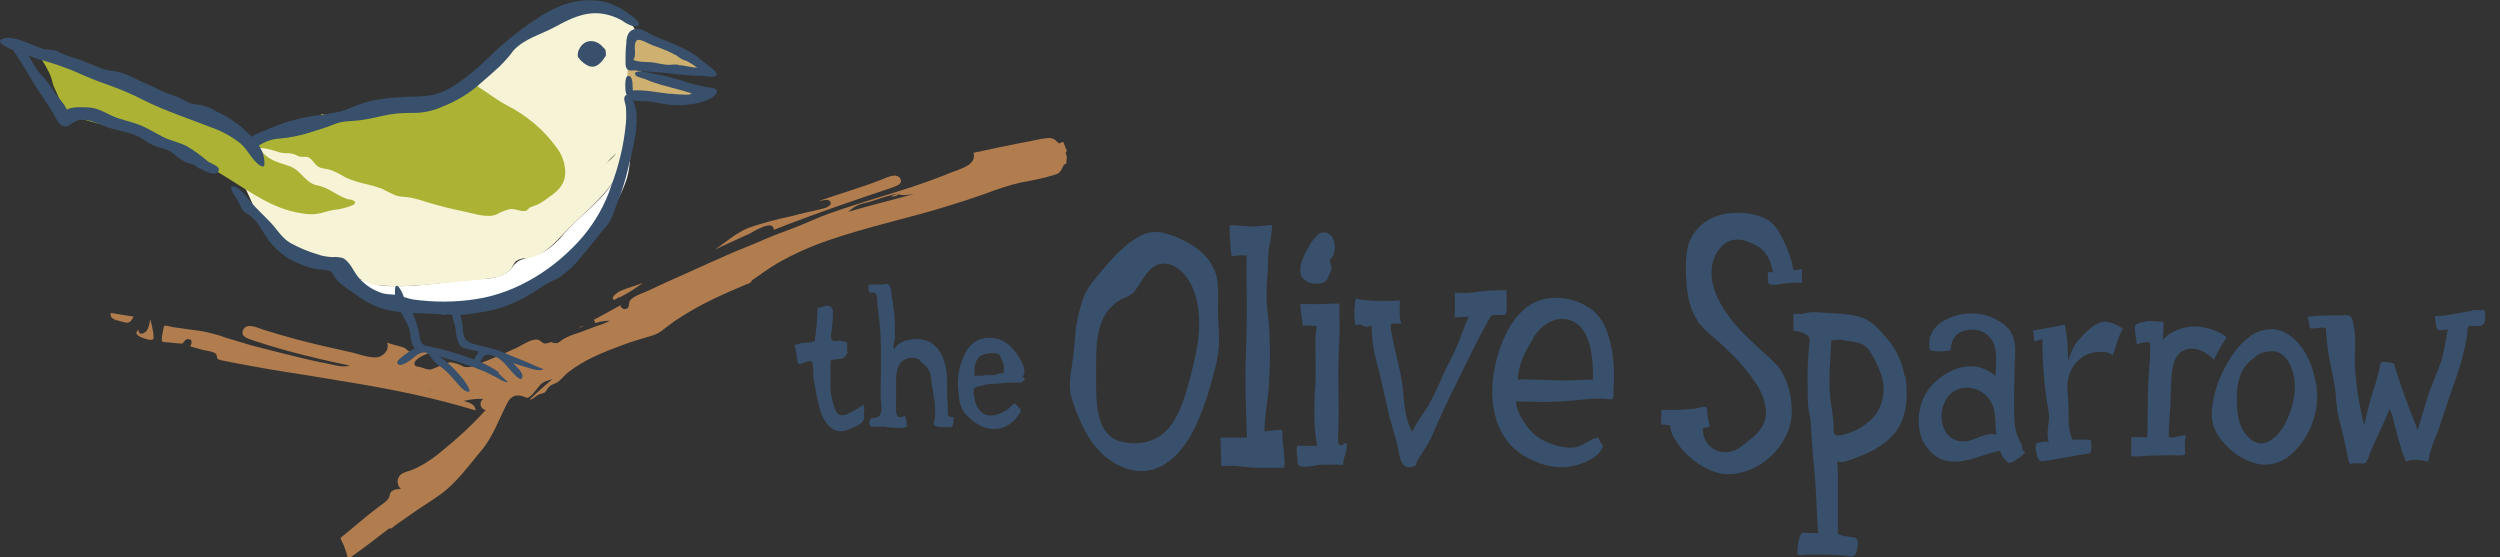 <?xml version="1.0" encoding="UTF-8"?>
<svg id="Layer_1" xmlns="http://www.w3.org/2000/svg" version="1.1" viewBox="0 0 613.5 136.8">
  <rect x="0" y="0" width="613.5" height="136.8" fill="#333333" stroke="none"/>
  <!-- Generator: Adobe Illustrator 29.8.2, SVG Export Plug-In . SVG Version: 2.1.1 Build 3)  -->
  <defs>
    <style>
      .st0 {
        fill: #ceb071;
      }

      .st1 {
        fill: #f7f3d7;
      }

      .st2 {
        fill: #fff;
      }

      .st3 {
        fill: #acb334;
      }

      .st4 {
        fill: #38506b;
      }

      .st5 {
        fill: #b17d4f;
      }
    </style>
  </defs>
  <path class="st5" d="M142.7,80.1l-1,.6,1.4-.7h-.4c-.3.3.1,0,0,0Z"/>
  <path class="st5" d="M37.6,81.6c-.2-1.1-.4-2.1-.7-3.2-.3,1.1-.4,2.6-1.4,3.2-.7.5-1.7.4-1.4-.7-1.8,1.2.8,2,1.8,2.3.5.1,1.4.4,1.7,0,.2-.3,0-1.5,0-1.5h0Z"/>
  <path class="st5" d="M28.4,78.5c.9.3,1.7.5,2.6.7,1.1,0,1.3-.7,1.8-1.5-1.9-.3-3.7-.6-5.6-.9-.3,1,.6,1.6,1.5,1.8h-.6c0-.1.2,0,.2,0h0Z"/>
  <path class="st5" d="M261.8,37c-.3-.7-.6-1.5-.9-2.2l-.8.3c-.2.2-.4.1-.5-.2-.3-.1-.5-.4-.7-.6-.6-.4-1.3-.5-2-.4-2,.2-4,.8-6,1.1-4,.8-8,1.6-12,2.5.9,3-3.4,4-5.4,4.8-3.2,1.3-6.5,2.5-9.8,3.6-6.7,2.2-13.5,4.1-20.2,6.5-2.9,1-5.7,2.4-8.6,3.5-2.4.9-4.9,1.8-7.2,2.8-3.1,1.4-6.2,2.5-9.3,3.9s-6.4,2.8-9.6,4.3c-3.4,1.5-6.7,3-10.1,4.6-1.2.6-4,1.3-4.3,2.8-.1.6,0,1.2-.7,1.5-.6.2-1.2-.1-1.4-.7,0,0,0-.2,0-.2-2.2,1.2-4.4,2.4-6.6,3.6.2.2.4.5.3.8,1.2-.4,2.5-.6,3.7-.6-1.1.6-2.3,1-3.5,1.4l-4.3,1.6c-1.3.4-2.6.9-3.8,1.6-.4.3-.9.8-1.4.9s-.9-.2-1.5,0l.5-.3c-.2-.1-1.4.4-1.8.4-.9,0-1.1-.7-1.8-.9-1.3-.5-4,1.3-5.2,1.9-3.6,1.7-7.3,3.2-11,4.6-.9.3-1.9.3-2.7-.2-.8-.4-1.7-.7-2.7-.8-1,.2-1.9.5-2.8,1-.7.3-1.4.6-2.1.8-.8,0-1.6-.3-2.4-.6-.7-.2-1.4,0-1.5-.8,0-1.4,2.8-2.3,3.8-2.8-.9-.2-1.8-.2-2.7-.2-.8.2-1.7.2-2.5-.1-.2-.2-.4-.3-.6-.5-.3-.3-.8-.5-1.2-.6-1.2-.3-2.3-.6-3.5-1,.7,1.9-1.2,3.7-3,3.6-2.1,0-4.4-1-6.5-1.4-4.5-1-9-2-13.4-3.2-2.5-.7-5-1.4-7.5-2.2-1.3-.4-4-1.8-4.9,0s1.5,2.3,2.6,2.7c2.4.8,4.8,1.5,7.2,2.2,5.4,1.5,10.9,2.8,16.3,3.9-1.7.6-3.9-.2-5.6-.5-2-.4-4-.8-6-1.3-4.2-1-8.5-2.1-12.7-3.2-2-.6-4-1.2-6-1.8-1.9-.7-3.8-1.2-5.8-1.6l-7.1-1c-.3,0-2.1-.6-2.3-.3s-.3,1.4-.4,1.8c-.1.5-.2.9-.2,1.4,0,.8.3.7,1.1.8,1.2,0,2.4.3,3.5.3.7,0,.5,0,.9-.5.3-.4.5-.6,1.1-.6,1.1.2.7,1.1.4,1.8,1.1.3,2.1.6,3.2.9.9.2,2.9.4,3.2,1.1s0,.9.5,1.2c.6.2,1.1.3,1.7.4l3.5.7c4.7.9,9.4,1.7,14.1,2.4,9.6,1.6,19.2,3,28.7,5.1,5.1,1.1,10.1,2.4,15.1,3.9,0-1.5-1.7-2-2.9-2.3,1.6-.4,3.2-.6,4.8-.5-.7.5-.9,1.4-.4,2.1.2.3.6.6,1,.6-3.5,3.9-7.4,7.4-11.5,10.7-2.1,1.7-4.3,3.1-6.8,4.1-1.1.4-2.3.5-3,1.6-.6,1-.3,2.3.5,3-.7,0-1.4,0-2,.4-.9.5-.6,1-1,1.8s-1.7,1.6-2.5,2.2-1.8,1.4-2.7,2.1c-1.8,1.5-3.6,3-5.4,4.5-.2.2-1.1.8-1.2,1s.6,1.4.8,1.9c.4,1.1.8,2.2,1,3.3,3.5-2.4,6.8-5,10.2-7.6.2.5,1.1-.5,1.4-.7l1.3-.9,3-2.1c2.1-1.5,4.3-2.8,6.4-4.3,4.1-2.8,7.2-7.2,10.4-11,2.9-3.4,4.4-7.9,6.5-11.9.4-.8,1.1-1.4,1.9-1.6.4,0,.8-.1,1.2,0,.5,0,1.2.5,1.7.5.8,0,2.2-2,2.8-2.7.4-.6,1-1,1.6-1.3.6-.2,1.2-.4,1.8-.6-1.9,1.6-3.8,3.3-5.6,5,.4.3,1.8-1,2.2-1.2.5-.1,1-.3,1.5-.5.3-.2.5-.8.8-1.1.7-.9,1.5-.9,2.3-1.4s1.7-1.7,2.6-2.4c3.9-3.1,8.7-5,13.3-6.7,2.4-.9,4.8-1.6,7.2-2.3,1.1-.3,2.2-.9,3.1-1.7,1.1-.8,2.2-1.7,3.3-2.4,4-2.6,8.2-4.8,12.6-6.7.9-.4,1.9-.8,2.8-1.2l1.6-.7c.3,0,.6-.2.9-.4.4-.4.1-.3.6-.7,1.9-1.3,3.8-2.7,5.8-3.9,4-2.3,8.2-4.2,12.6-5.7,9.8-3.4,20-5.5,29.9-8.6,2.9-.9,5.7-1.8,8.5-2.8,2.9-1.1,5.8-2.1,8.8-2.8,2.9-.5,5.9-1.1,8.7-2,1.1-.4,1.3-1,1.8-2,.2-.5.1-.2.4-.5l.4-.2v-.7c.2-.6.1-1.3-.2-1.8h0ZM220.2,47.6c1.3.5,2.7.2,4.1,0-5.4,1.5-10.8,2.8-16.2,4.4.7-.6,1.5-1.2,2.3-1.6,1-.4,2.1-.7,3.1-.9.6-.2,6.5-2.2,6.7-1.9-.5.3-1,.4-1.6.5.5-.1,1.1-.3,1.6-.5,1.2.5-3.8,1.1,0,0ZM105.2,95.8c.2,0,.4,0,.6.2l-.6-.2h0c.2,0,.2,0,0,0h0Z"/>
  <path class="st5" d="M152,73c2.1-1,4-2.3,5.8-3.6-1.7.7-3.4,1.1-5.1,1.8-.8.3-1.5.8-2.1,1.4-.1.2-.3.5-.2.8.3.5,1.1-.3,1.6-.5h-.1Z"/>
  <path class="st5" d="M184,57.3c1-.5,5.8-3.6,5.9-.9,9.6-3.8,19.3-7.1,29.1-10.4.9-.3,2.7-.9,1.9-2.2-.9-1.5-3.3-.2-4.4.2-5,2-10.4,3.5-15.5,5.3.8,0,2-.6,2.6,0,.8.8-.3,1.4-1,1.7-2.8.8-5.8,1.3-8.6,2.1-3.4.7-6.7,1.6-10,2.7-3.2,1.2-5.7,3.5-8.5,5.4,2.8-1.3,5.7-2.6,8.5-3.9l-1,.5.9-.4h0Z"/>
  <g>
    <path class="st4" d="M212.1,102.9c-.2-.9,0-1.9,0-2.8s-.3-.7-.8-.4c-.9.7-2.4,1.4-2.7,1.6-.6.4-1.3.6-2.1.6-1,0-1.3-.9-1.7-1.8-.7-2-1.1-4.1-1-6.3,0-1.4,0-2.7,0-4.1,0-.3,0-.5.1-.8-.1-.4,0-.6.4-.6.5-.1,1-.2,1.5-.2,1,0,1.5-.3,1.9-1.2.3,0,.4-.2.2-.5,0-.3,0-.7,0-1,0-.3.1-1.1,0-1.3s-1.3-.4-1.7-.5c-.6,0-1.4.3-1.9,0-.7-.5-.2-2.6-.1-3.3.1-1.2.2-2.4.2-3.6,0-.9-.4-1.7-1.4-1.7s-1.6.8-2.4.4c0,2.6-.2,5.1-.6,7.7,0,.8,0,.6-.7.8-.4.1-.8.2-1.2.2-.6,0-1.2,0-1.8.2-.4.2-.9.3-1.4.3.3.8.5,1.7.6,2.6,0,.5.1,1,.2,1.4s0,.6.4.7c1,.2,2.9-1.6,3.3-.1.1.9.2,1.8.2,2.7,0,1,.2,2,.4,3,.3,1.8.7,3.7,1.2,5.5.6,2.4,2.5,5.8,5.6,5.4.9-.1,5.4-1.7,5.1-3"/>
    <path class="st4" d="M234.1,102.3c-1.5.2-1.6-.4-1.5-1.7,0-1.6-.2-3.3-.2-4.9.1-3.1,0-6.4-1.6-9.1-1.1-2.1-3.3-3.4-5.6-3.4-2.1,0-4.8.5-5.8,2.6-.3-.8,0-1.8.2-2.6,0-1.2,0-2.4,0-3.7-.1-2.3-.4-4.7-.8-7,0-.8-.1-1.5-.4-2.2-.4-.8-.9-.7-1.7-.5-1,.2-2-.1-3,0-.4,0-.5,0-.6.3,0,.5,0,1,.1,1.4.2.4.7.2,1.2.3s.4,0,.6.4c.4.8.2,2.4.4,3.3.3,2.4.6,4.8.7,7.2.2,4.9,0,9.8,0,14.7,0,1.3.8,4.4-.8,5-.5.2-1.4,0-1.8.6-.3.6-.2,1.3.3,1.7.6,0,1.1,0,1.7,0h1.6c1.2.3,2.5.3,3.7.3.5,0,1,0,1.5-.2.4-.3.1,0,.2-.4,0-.5,0-1.1-.2-1.6,0-.2,0-.4-.1-.6s-1.2.2-1.5.2c-.6-.2-.7-.7-.8-1.3-.1-2.1.1-4.4,0-6.5,0-1.9-.1-4.4,1.3-5.8,1.2-1,2.8-1.3,4.2-.7.4.2.3.4.6.7.4.4,1,.7,1.4,1.2.7.9,1.1,2,1.1,3.1.3,2.4.9,4.8,1,7.3,0,.6,0,1.1,0,1.7,0,.5-.4,1.4-.4,1.8,0,.7,1.1.9,1.7.9s1,0,1.5,0,1,.2,1.3,0c.4-.7.5-1.5.4-2.2"/>
    <path class="st4" d="M250.8,92.6c1.6-1.5-.4-4.5-1.3-5.8-1.3-1.8-3.1-3.5-5.4-3.8-3.5-.5-5.9.9-7.4,4-1.5,3.1-2,6.5-1.4,9.9,0,1.5.5,3,1.3,4.3.9,1.1,2,2.1,3.2,2.8,2.3,1.6,5.3,1.7,7.6.3,1.3-.8,2.3-1.9,3-3.2.2-.6.1-.6-.4-1.1-.2-.2-.8-1-1-1s-1.2,1-1.4,1.2c-1.6,1.2-4.1,2.4-6.1,1.4-1.3-.8-2.1-2.1-2.3-3.6-.1-.5-.5-2.2-.1-2.7s1.5-.5,2-.7c.8-.3,1.7-.4,2.6-.4,1.2,0,2.4-.2,3.5-.3,1,0,2,0,3,0,.6,0,2-.8.8-1.4M244.8,91.9c-.6.1-1.2.2-1.8.2-.5,0-.9-.2-1.4,0,.2,0-.5.1-.6.1-.6,0-1.3,0-1.9,0,0-1.6,0-3.6,1.3-4.7.9-.8,3.2-1,4.3-.7.6.2.7.4.9,1,.3.5.5,1.1.7,1.6.1.5.1,1.1,0,1.7v.5c-.5,0-1,.1-1.6.1"/>
    <path class="st4" d="M416.7,79c1.3,1.6,2.8,3,4.4,4.3,1.3,1.1,2.5,2.3,3.7,3.5,2.6,2.4,4.8,5.2,6.7,8.2,1.5,2.7,2.5,5.9,1.4,8.8-.8,1.7-2,3.1-3.6,4.2-1.4,1.1-2.7,2.4-4.5,2.8-2,.5-4,0-5.4-1.5-.6-.7-1.1-1.5-1.3-2.3,0-.3-.1-.7-.2-1s0-.7,0-.9c0-.1,1.8-.3,1.7-.4-.3-1-.5-2.1-.6-3.1,0-.6,0-1.5-.4-1.7-.6-.2-2.1.3-2.8.4-2,.2-4,.3-6,.3s-1,0-1.5,0-.5,0-.6,0,0,.6,0,.7c0,1,0,1.9-.1,2.9.6,0,1.3,0,1.9.1.6.2.3.3.4.7.2.9.5,1.8,1,2.6,1,1.7,2.2,3.2,3.7,4.5,2.9,2.6,6.8,4.7,10.9,4.2,7.8-.9,14.5-8.3,14.2-15.7-.1-3.6-1-7.6-3.3-10.6-1.3-1.4-2.7-2.8-4.2-4-1.5-1.4-3-2.8-4.5-4.3-4.5-4.7-9.7-12-6.9-18.7,1.4-3.2,4.2-5.1,7.8-3.8s5.5,2.7,6.5,7.6c-.3,0-1,0-1.3,0,0,.6.1,1.7.1,2.2,0,.7.4.9,1.1.9.9,0,1.7-.1,2.6-.3,1.7-.2,2.9-.3,4.6-.2,0-.8,0-2.3,0-3.4-.6.1-1.5.5-2,.2-.3-.2-.2-.3-.3-.9-.3-2.1-2.9-9.4-5.9-11.2-3.4-2.1-8.9-2.4-12.6-1.1-3.9,1.3-6.8,4.6-7.4,8.5-.4,2.7-.4,5.5-.1,8.2.2,3.1.9,6.4,2.7,9Z"/>
    <path class="st4" d="M568.2,93.6c-.5-3-1.6-5.9-3.4-8.4-1.9-2.5-4.5-4.6-7.8-4.4-5.4.2-9.2,5.8-11.4,10.1-1.5,3.1-2.5,6.4-2.8,9.8-.3,3.4,1,6,3.3,8.4,2.2,2.4,5,4.1,8.2,4.8,3.1.5,6.2-.6,8.4-2.8,4.7-4.5,6.8-11.1,5.6-17.4M553.4,87.5c1.5-1.1,3.3-1.5,5.2-1.2,1.9.5,3.2,2.4,3.8,4.2,1.5,4.1.6,8.7-1.2,12.6-1.5,3.4-5.4,7.9-9.1,4.5-2.9-2.6-3.2-6.4-3.2-10,0-4,1-7.8,4.6-10"/>
    <path class="st4" d="M606.7,76.3c-3.1.3-6.1,1.3-9.2,1.3.2.8.2,3,.7,3.3s1.9,0,2.5-.1c-.4,2.5-.9,5-1.5,7.5-.9,2.7-2.1,5.3-3.1,8-1,3-1.8,6.1-2.8,9.2-1.7-4.3-3.4-8.6-4.8-13-.2-.6-.4-1.3-.6-1.9l-.3-.9c0-.1,0-.3-.1-.4-.2-.3,0,0-.5-.2-.7-.2-1.5-.3-2.2-.3-.6.1-.2-.1-.5.2-.2.4-.3.8-.3,1.3-.2.7-.4,1.5-.6,2.2-.3,1.3-.8,2.7-1.2,4-.8,2.6-1.5,5.2-2,7.9-1.2-4.7-2-9.6-2.3-14.5-.1-3.7.5-8-.7-11.6-.4-1.3-1.5-.9-2.8-.9-2.7,0-5.4,0-8.1.3.2.7.3,1.3.4,2s0,1,.9.9c.6,0,1.2-.1,1.7-.2.3,0,.7,0,1,0,.6.2.5,0,.5.8.2,2.7.5,5.5,1.1,8.2.5,2.5,1.1,5,1.3,7.5.1,2.4.5,4.8,1.1,7.2.8,2.6,1.2,5.2,1.8,7.8.1.4.2,1.4.5,1.8s.3.2.8,0c.3,0,.7,0,1,0,.6,0,1.2,0,1.7,0,.6-.1.3,0,.6-.3.5-.9.8-1.8,1.1-2.8.6-1.3,1.2-2.6,1.8-3.9s1.3-2.8,1.9-4.2c.1-.3,1-1.9.7-2.2.6.8,1,1.7,1.1,2.7.3,1.1.6,2.3.9,3.4.6,2.3,1.3,4.6,2.2,6.9,1.6-.8,3.8-.4,5.5,0,.3-2.1.9-4.1,1.8-6,.8-2,1.5-4.1,2.1-6.1,1.4-4.3,3.1-8.5,4.3-12.9.6-2.2,1.1-4.3,1.4-6.6,0-.7-.1-1.4.5-1.7.5,0,1.1,0,1.6,0,1.3,0,2,0,2.2-1.5.1-.7.1-1.4,0-2.1-.2-.4-.5-.3-1-.3-.7,0-1.4,0-2.1,0h0Z"/>
    <path class="st4" d="M467.4,92.3c-.5-3.1-2-6.6-4.4-9.3-1.9-2.3-4-4.7-7.2-5.4-3.5-.8-7.1-.7-10.3-1-1.3,0-2.1.1-3.1.4-.8,0-1.5,0-2.3,0v4.2c.9-.1,4.2.7,4,2.3-.5,4-.6,8.4-.5,12.1,0,1.6,0,3.1.2,4.7.2,1.4.6,2.7.6,4.1.2,3.9.5,7.9.9,11.8.4,3.6.5,10.6.9,14.6-1.3,0-2,0-3,0-.3,0-.6-.1-.8-.1-.1,0-.6.5-.7.8-.3,1.1-.5,2.3-.6,3.5,0,.2,0,.5,0,.8.2.7,0,.2.5.4.5,0,1,0,1.5-.1.6,0,1.3,0,1.9,0,2,0,5.1,0,7.1.2.8,0,2.4.5,3,0s.8-2.2.8-3.2c0-1.6-1.8-1.2-2.8-1.5-.6,0-1-.2-1.7-.4-.5-.2-.4-.2-.4-.9v-2c0-2.3,0-7.6,0-9.7,0-1.8.1-3.6-.2-5.4,1.1.5,2.3,0,3.4-.4,1.4-.5,2.8-1,4.2-1.7,2.7-1.2,5.1-3,6.8-5.1,2.9-3.9,3-9.1,2.4-13.6,0-.3,0,.1,0,0ZM452.4,83.5c1.7.3,3,.3,4.6,1,1.9.9,3.2,4,4,5.8,1.8,3.8,1.6,7.7-.4,11-1.9,2.7-5.1,4.7-8.8,5.5-2.4.5-1.7-1.3-1.8-2.6-.2-2-.5-4.1-.8-6.1-.6-4.5,0-9.7.2-14.6,1,0,2.1-.3,3,0h0Z"/>
    <path class="st4" d="M496.4,110.4c0-.2-.1-.2-.2,0,.3-1.1-.6-2.1-1-3.1-.6-1.6-.9-3.2-.9-4.9-.1-4.3,0-8.7.1-13,.2-3.4.4-5.7-1.1-8.2-1.2-1.9-4.7-3.7-7.1-4.1-3.1-.4-5.1-.2-8,1-2.5,1-5.1,3.4-4.7,6.9,0,.7,0,.9.6,1.1,1.2.2,2.5.2,3.7,0,1.2,0,.8-.5,1.1-1.6.2-1.4,1.2-2.6,2.6-3.2,2-.7,5.1-.7,6.9,1.6,2,2.4,1.4,5.8,1.3,9.4-4.2-3.8-9.6-2.7-13.7.5-3,2.2-4.8,5.5-5.1,9.2-.3,3.3.5,6.6,3,9,3.2,3.3,7.8,2.4,11.7,1.1,1.4-.5,2.8-.9,4.3-1.3.3,0,.5-.1.8-.2.2.1.5,1.1.6,1.3.3.4.6.8,1,1.2.7.6.8.7,1.5.3,1.2-.6,2.2-1.4,3.2-2.3M482.3,108.3c-6.8.5-7.6-9.2-2.8-12.3,2.6-1.5,5.9-1,8,1.2,2.7,2.7,1.9,6.1,2.4,9.5-2.6-.8-5.1,1.4-7.6,1.6Z"/>
    <path class="st4" d="M545.7,84c.1-.2.7-1.1.6-1.3s-.6-.4-.8-.6c-.6-.4-1.3-.7-2-1-1.5-.6-3.1-.9-4.7-1-2.7,0-6.3,1.1-8,3.3,0-1.5.2-3,.1-4.5-1.5.2-2.9-.4-4.4,0-.8.2-2.4.4-2.6,1.1,0,.8,0,1.5.2,2.3,0,.7.1,1.4.3,2.2.5-.3,2.7-.8,3.1-.4.3.2.1,2.7.1,3.1,0,1.7-.2,3.3-.3,5-.4,5.1-.1,10.2-.4,15.3,0-.4-3.5-.2-3.9-.2.1,1.3-.1,2.5,0,3.8,0,1,.1,1,1.1.9.7,0,1.3,0,2-.1,2.3-.2,4.6-.1,6.8-.2.5,0,2.9.2,3.3-.2.1-.1,0-.8,0-1-.1-1.2,0-2.5.2-3.7-.8,0-1.5.2-2.3.4-.4.1-.9.2-1.4.2-.6-.1-.5-.1-.5-.8,0-1.8.2-3.6.3-5.4.2-2.9.2-5.8.4-8.8.2-2.4.6-5.4,3.2-6.5s5.5.6,7.2,2.4c.7-1.5,1.5-3,2.4-4.4h0Z"/>
    <path class="st4" d="M520.8,81c.6-.8-3.2-2-3.9-2.1-1.7,0-3.1.9-4.3,2-1.2,1-2.3,2.2-3.3,3.5-.7,1.3-1.3,2.7-1.8,4.1,0-3-.2-6-.8-8.9,0,.2-7,1.4-7.8,1.5.2.9.3,1.8.3,2.7.7-.2,1.3-.4,2-.6,0,4.7.3,9.3.9,13.9.2,2,.9,4,.7,6-.2,1.7-.6,3.8,0,5.5-.5-.5-1.8-.1-2.4,0s-.7,0-.8.6c-.1.7,0,1.5.2,2.2,0,.6.3,1.1.7,1.6.4.3.7.2,1.2.1s1-.1,1.5-.2c2.8-.5,5.7-1,8.5-1.5.4,0,.8,0,1.2-.2.4-.3.3-1.7.3-2.2,0-.9,0-1.1-1-1.1-.6,0-1.1,0-1.7,0h-1c-.8,0-.8.2-1.1-.4-1-2.3-.7-5.7-.8-8.2s-.7-5.2.3-7.6c.7-2.1,2.3-3.8,4.4-4.8,1.4-.6,5-1,6.1.3,1-2,1.2-4.5,2.5-6.3h-.1Z"/>
    <path class="st4" d="M315.3,113.5l-.6-6.1c0-.3,0-1.8-.2-1.9s-1.3.1-1.6.1c-.9,0-1.8.2-2.6.3,0-4.4,1.1-8.8,1.2-13.2.2-4.4.2-8.8-.1-13.1-.2-2-.5-4-.6-6,0-2.2,0-4.4.3-6.5.1-2.1,0-4.2.3-6.2.4-1.9.7-3.8.8-5.7-1.5.2-3,.3-4.6.4-2,0-3.9-.4-5.9-.3,0,1.4.1,2.9.2,4.3,0,.7.1,1.4.2,2.2.1,1.1,0,1.1,1.2,1,.7-.2,1.4-.2,2.1-.1.5-.2.7,0,.5.6v1.1c0,1.3,0,2.6,0,3.8.1,5.7.1,11.3-.1,17-.3,7.4-.1,14.8.2,22.2h-6.5c0,0,.2,7,.2,7,3.3-.4,6.6.5,10,.4h4.6c1.1,0,.9,0,.9-1.2Z"/>
    <path class="st4" d="M329.8,109.2c-.3,0-.6,0-.9,0-.6-.2-.4-.1-.5-.8s0-1.6,0-2.4c0-1.5.1-3,.1-4.6,0-3.2-.1-6.4-.1-9.6s.2-6.2.3-9.3c.1-2.7-.1-5.3,0-8-1.1,0-2.3,0-3.4.1-2.1.1-4.1,0-6.2,0,0,1.8.5,3.6.6,5.4,1.1-.3,2.2,0,3.4,0,0,1-.3,2-.3,3,0,1.2,0,2.5,0,3.7.1,2.6.1,5.1,0,7.7-.3,3.3-.3,6.7-.2,10,.1,1.7.4,3.3.6,5h-3.9c-.9,0-1-.2-1.1.6,0,.8,0,1.6.2,2.4,0,.6,0,1.1.2,1.7.7.9,3.8.2,4.9,0,2-.1,4.1-.1,6.1,0,0-1.8,1.1-3.4.9-5.3-.3,0-.6,0-.9,0v.2Z"/>
    <path class="st4" d="M320.6,69.1c1.1.6,3.5.8,4.6,0,.5-.4.8-1,.9-1.6.4-.6.6-1.2.7-1.9,0-.6-.6-1-.4-1.7s.7-.9.9-1.4c.4-1.4.3-2.9-.3-4.2-.6-1.1-2-1.6-3.2-1-1.1.9-2,2-2.6,3.2-1.3,2.1-3.7,6.9-.6,8.5h0Z"/>
    <path class="st4" d="M369.7,71.2c-2.1,0-4.3.1-6.4.3-2.1.4-4.2.5-6.3.3.1,2,0,4,0,6.1l3.4-.2c-1,2.3-1.8,4.7-2.8,7.1-1,2.5-2.4,4.8-3.5,7.3s-2.1,4.8-3.4,7.1-3.2,4.4-4.1,6.8c-2-3.4-2-7.5-2.4-11.3-.3-1.8-.6-3.7-1.1-5.5-.5-2.3-1.1-4.6-1.5-6.9-.2-.7-.3-1.4-.3-2.2,0-.1,0-.4,0-.5.3-.4,2.2-.2,2.6-.1-.7-1.9-.3-3.9-.4-5.9,0,.4-9.5.4-10.8-.4-.4,2.2-.5,4.4-.1,6.6,2.4-.7,1.7,1.2,4,0,0,3.5.6,7,1.6,10.4.9,3.5,1.6,7,2.4,10.5.7,3.3,2,6.6,2.6,9.9.4,2,.8,4.8,3.6,3.9.4-.1.2,0,.5-.2s.3-.8.4-1c.3-.6.7-1.2,1.1-1.8.9-1.4,1.8-2.8,2.5-4.3,1.5-3.3,2.9-6.7,4.5-9.9,3.2-6.3,6.1-12.8,9.6-18.9.6-1,.4-1.1,1.5-1.1h1.8c.7,0,.7,0,.9-.5.2-1.1.2-2.2.1-3.3v-2.3Z"/>
    <path class="st4" d="M392.8,108.6c-.2-.4-.4-.8-.5-1.2-.7,0-1.3.2-1.9.6-1,.6-2.1,1.2-3.2,1.6-2.3.7-5.2-.1-7.3-1-2.1-.8-3.9-2.2-5.2-4-1.2-1.7-2.6-3.9-2.7-6.1,3.8.1,7.5.2,11.3,0,3.3-.2,6.6-.7,9.9-.7.4,0,2.3.4,2.6,0s.1-1.7.1-2c.3-3,.2-6.1-.2-9.1h0c-.7-4-1.6-7.8-4.8-10.5-3.1-2.4-7-3.5-10.8-3-7.5.9-11.3,8.8-13,15.7-2,8.1-1,17.7,6.3,22.6,3.8,2.4,8.5,3.9,12.8,2.8,2-.4,4-1.3,5.7-2.6.4-.4,1.2-1.3,1.5-2.3-.2-.2-.4-.5-.5-.7ZM376.2,83c1.7-2.8,4.5-5,7.8-4.7,6.5.7,7,9.7,6.9,14.9-.7,0-1.3-.1-2,0h0c-3.6.2-7.1.2-10.6,0-.4,0-5.8-.2-5.8,0,0-3.7,1.9-7.2,3.8-10.2Z"/>
    <path class="st4" d="M298.9,75.5c0-2.8.3-5.8-.6-8.5-1-2.7-2.8-4.9-5.1-6.4-2.2-1.5-4.7-2.7-7.2-3.3-2.2-.7-4.7-.4-6.7.9-4.2,2.4-7.6,6.6-10.7,10.4-.9,1-1.6,2.2-2.3,3.4-.7,1.6-1.2,3.4-1.6,5.1-.9,3.3-.9,6.8-1.3,10.2s-1.4,6.9-.5,10.1c.8,2.7,1.8,5.3,3.1,7.8,2.3,4.6,5.7,8.2,10.5,9.8,7.4,2.4,13-2.8,16.4-9.4,1.9-3.9,3.4-8,4.5-12.3.6-2,1.1-4.1,1.5-6.2.6-3.8-.1-7.7,0-11.6.1-4.1,0,1.2,0,0ZM278,71.9c2.5-2.6,3.7-7.5,8-7.2,3.5.3,6,3.8,7.1,7,1.6,4.6,1.4,9.6.5,14.4-.8,4.2-1.9,8.2-3.2,12.2-1.2,3.3-2.8,6.6-5.6,8.6-2.7,1.8-6,2.3-9.1,1.6-7.7-1.4-6.6-11.7-6.7-17.9,0-3.6-.1-7.4,1.1-11,.6-1.7,1.5-3.3,2.8-4.5.7-.7,1.5-1.2,2.3-1.7,1.1-.3,2.1-.9,3-1.6,1.3-1.4-.1,0,0,0h0Z"/>
  </g>
  <path class="st1" d="M84.2,67"/>
  <path class="st2" d="M138.3,57.5c-1.4,1.7-3,3.2-4.9,4.3-1.8,1-3.8,1.3-5.7,2-.8.4-1.5,1-2,1.8-.6.8-1.5,1.5-2.5,1.9-2.2,1-4.8.9-7.2,1.1-5.6.5-11.1,1.4-16.6,1.6-2.5,0-5.3.2-7.7-.5-1.5-.5-3.9-2-5.4-.7,2.1,1.9,3.7,3.7,6.5,4.3,3.3.8,6.5,1.7,9.8,2.3s6.4,0,9.7-.2,6.9-.3,10.3-.9c3-.5,5.5-2.5,8.1-3.8,2.6-1.1,5-2.6,7.2-4.3,2.4-1.9,4.6-4.1,6.6-6.4,1.8-2.4,3.5-4.9,5-7.6,1.9-2.7,3.4-5.7,4.4-8.8.9-3.4.8-6.9,1.2-10.3-1.4,1.5-1.2,4.4-2,6.3-1.2,3-2.9,5.7-5,8.2-3.3,3.7-7.4,6.6-10.5,10.5l1.5-1.9-.9,1.1h0Z"/>
  <path class="st1" d="M86,69.3l.4-.3-2.2-2c.4.9,1.1,1.7,1.8,2.3,0,0-.3-.3-.3-.3,0,.1.2.2.3.3.1-.1-.7-.5,0,0Z"/>
  <path class="st1" d="M156.2,8.1"/>
  <path class="st1" d="M156.1,8.5v-.4c.1,0,0,.4,0,.4Z"/>
  <path class="st1" d="M156,8.8h0Z"/>
  <path class="st1" d="M156,8.7v-.2c0,0,0,.2,0,.2Z"/>
  <path class="st1" d="M155.9,9.1v-.2h0v.2c0,0,0,0,0,0Z"/>
  <path class="st1" d="M154.5,27.8c-.1-2.2-.2-4.3-.2-6.5,0-4.2.5-8.4,1.6-12.5v.3c0,0,0,.2,0,.2v-.4c.8-2.7-3.3-4.7-5.1-5.9-3.2-2-6.4-3-10.1-1.5-3.2,1.4-6.1,3.7-9.2,5.4-3.4,1.6-6.6,3.8-9.3,6.5-2.6,2.7-4.8,5.8-7.9,7.8s-7.1,3-10.8,3.6c-8.3,1.3-16.8,1.8-24.8,4.4-4.3,1.4-8.2,3.7-12.2,5.8-1.9,1-3.9,1.9-5.9,2.5-1.7.5-3.8.9-5,2.3,5.4,4.8,6.3,12.5,10.6,18.1,2.1,2.8,5.1,4.3,8.4,5.3,2,.6,4,1.5,6.1,1.9,1.5.3,2.7.5,3.6,1.9h0c.3.3.6.7,1,1,.4.4.8.6,1.3.7.6,0,1.2-.3,1.8-.2.8.3,1.6.7,2.4,1.1,1,.3,2,.5,3,.5,4.6.3,9.3,0,13.9-.5,4.3-.5,8.8-.7,13.1-1.4,1.7-.1,3.3-.9,4.5-2.1.5-.6.7-1.4,1.3-2,.8-.5,1.7-.8,2.6-.7,4.2-.5,7-3.8,9.7-6.7,3.4-3.5,7.3-6.6,10.3-10.4,3-3.7,4.9-8,5.5-12.7l-.2.2c.2-.4.3-.9.4-1.4,0-1.5-.2-3.1-.4-4.6ZM148.6,40.3c.4-.4.8-.8,1.1-1.2.5-.5.9-1,1.5-1.4-.8.9-1.7,1.8-2.6,2.6Z"/>
  <path class="st1" d="M156,8.7h0c0,.1,0,0,0,0Z"/>
  <path class="st3" d="M78.8,28c.6,0,1.1.2,1.7.3.6,0,1.1-.2,1.6-.4,1.4-.2,2.9-.3,4.4-.2,1.3.1,2.7.1,4,0,1.5-.4,3.1-.6,4.7-.7,2.8-.2,5.5-.5,8.3-1,2.9-.5,4.8-2.2,7.1-3.8,1-.8,2-1.4,3.2-1.8,1.3-.2,2.7.1,3.7,1,2.4,1.5,4.5,3.2,7,4.5,4.7,2.4,8.9,5.9,12,10.2,1.5,1.9,2.3,4.2,2.2,6.7-.2,2.6-1.9,4.2-4,5.6-.9.7-1.9,1.4-3,1.9-.6.2-1.2.4-1.8.7-.6.5-.5.8-1.4.8-1.1,0-2.1-.6-3.3-.5-1.2.3-2.3.7-3.3,1.3-2.3,1-5.6-.2-8-.7-3-.6-5.9-1.3-8.8-2.2-1.4-.4-2.8-.9-4.3-1.2-1.2-.2-2.5-.2-3.6-.5-1.2-.5-2.4-1.1-3.5-1.7-1.4-.5-2.8-.9-4.2-1.2-1.7-.4-3.3-.9-4.8-1.6-1.1-.7-2.3-1.3-3.6-1.8-1.3-.4-2.5-.2-3.5-1.2-.7-.7-1.3-1.8-2.3-2-.4,0-.8,0-1.2,0-.6,0-1.2-.3-1.8-.6-.7-.2-1.4-.4-2.1-.3-.8,0-1.7-.2-2.5-.5-1.5-.5-3.1-.8-4.7-.9-.8,0-1.6.4-2.4.4-1,0-1.2-.3-2.1.5,1.8-.8,3.6-1.5,5.4-2.3.9-.3,1.7-.7,2.4-1.3.6-.6,1.3-1.2,2-1.7.8-.4,1.6-.6,2.4-1,.8-.5,1.7-.9,2.6-1.3,1-.2,1.9-.4,2.9-.5.8-.1,1.6-.4,2.5-.5h0Z"/>
  <path class="st3" d="M85.8,48.9c1.4.3,2,1,.4,1.6-1.4.5-2.8.9-4.2,1-1.5.2-2.8.8-4.3,1-1.5.2-3,0-4.5-.3-6.2-1.1-11.4-4.8-16.7-8.1-1.3-.8-2.5-1.6-3.8-2.3-1.5-.8-3.1-1.3-4.6-2.1-1.3-.7-2.3-1.9-3.6-2.7-1.5-1-3.1-1.7-4.8-2.2-.2,0-.4,0-.6,0s-.5-.4-.7-.6c-.6-.3-1.2-.6-1.8-.8-1.7-.5-3.5-.9-5.3-1.2-1.6-.3-3.3-.8-4.8-1.3-1.8-.5-3.6-.8-5.4-1.4-1.6-.4-3.1-1.1-4.4-2-1.4-1.1-2-2.7-2.6-4.3-.4-.9-.8-1.7-1.1-2.5-.2-1-.5-1.9-.9-2.8-.9-1.8-1.9-3.5-3.1-5,5.8,1.3,11.2,3.8,17,5.4,2.9.8,5.7,1.6,8.5,2.6,2.7,1.2,5.2,2.5,7.7,4,5.2,2.9,11,4.4,16.2,7.2,2.3,1.4,4.4,3.2,6,5.3,1.9,2.1,4.2,2.5,6.7,3.4,2.8,1,3.9,4.2,6.8,4.7s5,2.8,7.9,3.5h0,0Z"/>
  <path class="st0" d="M154.7,8.5c3.4,1,6.4,2.6,9.6,4,2.6,1.1,5.6,2.1,7.3,4.4-.8.6-2.2.1-3.1,0-1.5-.2-3-.4-4.5-.5-3.2-.3-6.3.6-9.5.1,2.9,1.1,5.8,2.2,8.6,3.2,2.7,1.2,5.5,2.2,8.4,3-.3,1.3-4.1,1-5,1-2.6,0-5.3,0-7.9-.3-1.2-.1-3.1-.3-4.1-1.1-.9-.7-.6-2.2-.6-3.1.2-1.7.2-3.5,0-5.2,0-1.9.1-3.7.6-5.6,3,.9-.2,1.5,0,0Z"/>
  <path class="st4" d="M60.8,37c-1.4-3.2,2.2-4.1,4.5-5.1,3.8-1.7,7.8-2.9,11.9-3.5,2.1-.2,4.1-.6,6.2-1,1.8-.5,3.6-1.4,5.4-2,3.8-1.3,8.2-1.5,12.2-1.7,1.8,0,3.5-.1,5.3-.4,1.9-.5,3.8-1.4,5.5-2.5,2.8-1.9,5.5-4.1,7.9-6.5,2.7-2.7,5.7-5.2,8.8-7.5,3-2.1,6.2-4.4,9.7-5.6,3.3-1.2,6.9-1.5,10.4-.7,2.2.7,4.3,1.7,6.1,3.2.8.5,1.5,1.1,2,1.8.5,1-.6,1.1-1.4.9-1-.3-1.9-.8-2.7-1.4-1.6-.9-3.4-1.5-5.3-1.7-4.1-.4-7.6,1.4-11.1,3.3-3.3,1.8-7.6,2.9-10.2,5.8-1,1.4-2.2,2.7-3.4,3.9-1.4,1.3-2.9,2.6-4.4,3.9-2.8,2.6-6.1,4.6-9.7,6-2,.9-4.1,1.4-6.3,1.5-2.2,0-4.4,0-6.6.4-2.4.4-4.7,1.1-7.2,1.4-2.2.3-4.3.1-6.4,1s-4.2,1.4-6.2,2.1c-2.3.7-4.7,1.2-7.2,1.4-1.9.1-3.7.8-5.2,1.8-.3.2-2.3,2-2.6,1.2-1.3-3.1.3.8,0,0Z"/>
  <path class="st4" d="M103.2,26.8"/>
  <path class="st4" d="M117.4,21.3c.1-.2.2,0,.2,0-.1.1,0-.2-.2,0Z"/>
  <path class="st4" d="M122.9,15.2"/>
  <path class="st4" d="M109.4,77.3c-5-.7-10.1-.1-15-1.4-2.4-.7-4.7-1.8-6.8-3.4-1.8-1.3-4.1-2.6-5.4-4.4-.4-.7-.8-1.5-1.6-1.7-1-.3-2.2-.2-3.2-.4-2.2-.5-4.3-1.3-6.3-2.4-2-1.2-3.8-2.8-5.2-4.7-1.4-1.8-2.4-4.2-4.2-5.7-.8-.7-1.8-1-2.4-2-.4-.9-.8-1.8-1.3-2.6-.3-.4-2.5-3.3-.4-2.8,1.4.4,2.8,2.5,3.7,3.5,1.6,1.9,3.4,3.5,5.1,5.3s2.8,3.9,5,5.1c2.2,1.2,4.4,2.1,6.8,2.8,1.1.4,2.2.5,3.3.6.9-.1,1.7,0,2.6.2,1.9,1,2.6,3.3,3.9,4.8,1.6,1.9,3.7,3.2,6,3.9,1.1.3,2.3.2,3.5.4,1.3.3,2.6.9,3.9,1.1,5.1.7,10.3.7,15.4-.1,10.1-1.5,19.6-7.6,26.2-15.3,3.1-3.7,5.5-7.9,7-12.5,1.9-5,3.1-10.1,3.6-15.4.1-1.3.1-2.5,0-3.8,0-.6-.3-1.2-.4-1.9-.1-1.8,1.4-1.3,2-.1,1.8,3.2.9,8.2.2,11.5-.5,2.5-1.2,5.1-1.8,7.6-.7,2.5-1.6,5.1-2.6,7.5-.3,1.1-.8,2.2-1.3,3.3-.6.9-1.3,1.8-2.1,2.6-1.8,2.2-3.4,4.4-5.3,6.5-1.4,1.8-3.1,3.3-4.9,4.6-1,.6-2,1-3,1.5-1.2.7-2.3,1.5-3.4,2.2-2.1,1.3-4.3,2.4-6.6,3.3-2.4.9-5,1.5-7.5,1.8-2.5.5-5,.6-7.5.3h0ZM154.5,25.6c.3-.2.6-.3.9-.3-.3,0-.6.2-.9.3Z"/>
  <path class="st4" d="M63.9,40.7c-2.1-1.4-3-3.9-4.9-5.5-2-1.6-4.3-2.9-6.8-3.8-5.6-2.2-11.5-4.1-16.9-6.8-2.7-1.4-5.5-2.6-8.3-3.6-2.9-1-5.7-2.1-8.5-3.4-2.9-1.2-5.8-2.2-8.8-3-2.4-.8-4.7-1.7-7.1-2.6-.9-.3-4.2-1.9-1.6-2.6,1.8-.5,4.4.6,6,1.2,1.2.5,2.4,1,3.6,1.4,1.2.3,2.4.1,3.6.6.8.5,1.7.9,2.7,1.2,1.3.4,2.5.8,3.8,1.3,1.2.5,2.5,1,3.7,1.5,1.2.5,2.6.8,3.9.9,2.7.4,5.2,2.1,7.7,3.1,1.2.5,2.4,1.1,3.6,1.7,1.4.7,2.8,1,4.2,1.6s2.7,1.7,4.2,1.7c1.8.2,3.5.7,5,1.7,2.3,1,4.5,2.4,6.5,4.1,1.8,1.7,4.2,3.9,5,6.2.2.5,1,4.1-.4,3.1-1.7-1.1,1.7,1.1,0,0ZM1.6,9.8v-.5c0,0,0,.5,0,.5Z"/>
  <path class="st4" d="M49,41.4c-.5-.3-1-.7-1.5-1-.6-.2-1.1-.4-1.7-.5-1.1-.5-2.2-1.2-3.1-2.1-.9-.7-2.1-1.3-3.2-1.5-1.6-.4-3-1.1-4.3-2.1-2.8-1.8-5.8-1.9-8.9-3-2.4-.8-5.7-2.8-8.2-1.2-.8.5-1.4,1.2-2.4,1-1.3-.3-1.9-1.9-2.5-2.9-1.6-2.8-3.6-5.5-5.3-8.3-.9-1.5-1.8-3-2.7-4.5-.4-.6-.8-1.1-1.1-1.7-.5-.6-.9-1.3-1.2-2-.2-1.6,2.3.3,2.8.7,1,.9,1.8,2,2.4,3.3.8,1.3,1.7,2.6,2.8,3.6,1,1.2,1.9,2.5,2.7,3.8.9,1.2,2.2,2.5,2.8,3.9,1.4-.8,4.1-.6,5.7-.5,2.2.2,3.9,1.4,5.8,2.2s4.1,1.2,6.2,2,3.9,2,5.9,3,4,1.3,5.9,2.3c1.8,1.1,3.5,2.3,5.1,3.7.7.5,3,1.2,2.7,2.2-.6,1.9-3.6,0-4.5-.4-.6-.4.9.4,0,0ZM51.9,42.6v-.5c0,0,0,.5,0,.5ZM53.3,41.2c-.1-.1.2.1,0,0Z"/>
  <path class="st4" d="M22.3,29.6"/>
  <path class="st4" d="M172.1,18.6c-2.3,0-4.7-.2-7-.5-2.4-.3-4.7-.4-7.1-.6-.6,0-1.1,0-1.7-.2-.5,0-1,0-1.5,0-1.1,0-1.3-.9-1.3-1.9,0-1.5,0-3.2.2-4.8,0-1.2.3-2.8,1.6-3.3,1.7-.8,3.3.6,4.8,1.3,4.1,1.9,8.8,3.2,12.2,6.3.5.5,4.1,2.7,3.5,3.6-.6.7-2.9.1-3.6.1h0ZM153.6,13.9h0ZM156.1,7.1h0ZM166.6,16c1.5,0,3,.6,4.5.6-.8-.6-1.6-1.1-2.5-1.6-.4-.1-.9-.3-1.3-.5-.4-.2-.9-.6-1.3-.9-1.9-1-3.8-1.8-5.9-2.5-.9-.3-3.3-1.9-3.9-1.1-1,1.2.2,3.4-.8,4.7,1.5.7,3.7.4,5.3.7,1,.2,2,.4,2.9.5s1.9-.2,2.9,0c.2,0-.9-.1,0,0ZM156,11.1h0Z"/>
  <path class="st4" d="M154,22.1h0,0Z"/>
  <path class="st4" d="M154.4,22.9"/>
  <path class="st4" d="M165.9,25.8c-2.8,0-5.5-1-8.3-1s-3.7-.3-4.1-2.5c0-.6-.4-4.2,1-3.6.9.3.7,2.8.8,3.5,3-.2,6,.5,8.9.8,1.1,0,2.2.2,3.3.2.5,0,1.9.2,2.2-.3-2.5-.8-5-1.4-7.5-2.1-1.3-.4-2.6-.8-3.9-1.4-.5-.2-2-.5-2.3-.9-1.1-1.7,3.4-.6,3.7-.6,2.5.5,5,1.1,7.5,1.8,2,.8,4.2,1.3,6.3,1.7,1,.1,3.3.2,2.1,1.8-.8,1-2.8,1.7-4,2-2,.5-4.1.7-6.1.6h.4c-2.4,0,.1,0,0,0ZM156.9,22.5h0ZM156.9,22.5h0Z"/>
  <path class="st4" d="M147.9,11.5c-1.4-1.7-4.1-2.1-5.5.1-.5.7-.7,1.5-.6,2.3.5.8,1.2,1.5,2.1,2,2.2,1.4,3.8-.6,4.8-2.3,0-.5,0-1-.2-1.5,0,0-.4-.4-.6-.6Z"/>
  <path class="st4" d="M117.3,90c.4-.7.7-1.6,1.2-2.3s1.1-.8,2.1-.5c2.2.5,3.4,2.2,4.8,3.8.4.4,2.6,3.1,2.8,1.5.2-1.1-1.6-2.7-2.3-3.4,1.2.4,2.5.8,3.8,1.2.8.2,3,1,3.7.2-.2.2-3.7-1.5-4-1.6-2.1-.9-4.3-1.7-6.4-2.6-2.2-.9-4.5-1.2-6.8-1.9-.8-.2-1.4-.6-2-1.1-.4-.8-.6-1.7-.6-2.6-.2-1.5-.4-3.7-1.3-4.9-.6-.7-1.1-.5-1.3.3-.1,1.1,0,2.2.5,3.2.5,1.8.3,4.2,1.6,5.7-.1-.2.3.2.5.3.4.2.9.3,1.3.4.9.2,1.8.3,2.6.6-.7,1-1.3,2.1-1.9,3.1l1.6.6c.4-.6-.5-.2,0,0Z"/>
  <path class="st4" d="M122.5,91.4c-3.6-2.6-7.8-3.8-12-5.1-1.9-.6-3.8-1-5.7-1.4s-1.6-1.7-2-3.4c-.4-1.8-1-3.6-1.8-5.2-.6-1.1-1.3-2-1.8-3.1-.3-1-.7-1.9-1.3-2.7-1.5-1.7-.9,3-.7,3.7.8,2.2,2.4,4.1,3.2,6.4.4,1.3.3,3.6,1.2,4.7-.3-.4.2.2.2.2-1,.5-1.9,1.1-2.8,1.8-.3.3-1.7,1.2-1.5,1.8.5,1.5,3.8-1.1,4.2-1.5,1.2-1,2.8-1.8,3.9-.2.5.8,1.1,1.5,1.8,2.1.8.5,1.5,1.1,2.2,1.7.8.8,1.6,1.7,2.3,2.5s1.7,2.1,2.7,2.4c1.9.6-1.1-3.3-1.4-3.6-1.6-1.9-3.3-3.6-5.3-5,3.8,1,7.5,2.2,11.1,3.7,1,.5,2,1,3,1.5.5.3,2.1,1.4,2.7,1-.2.1-2.2-2-2.5-2.2h0c-3.6-2.5.3.3,0,.1Z"/>
</svg>